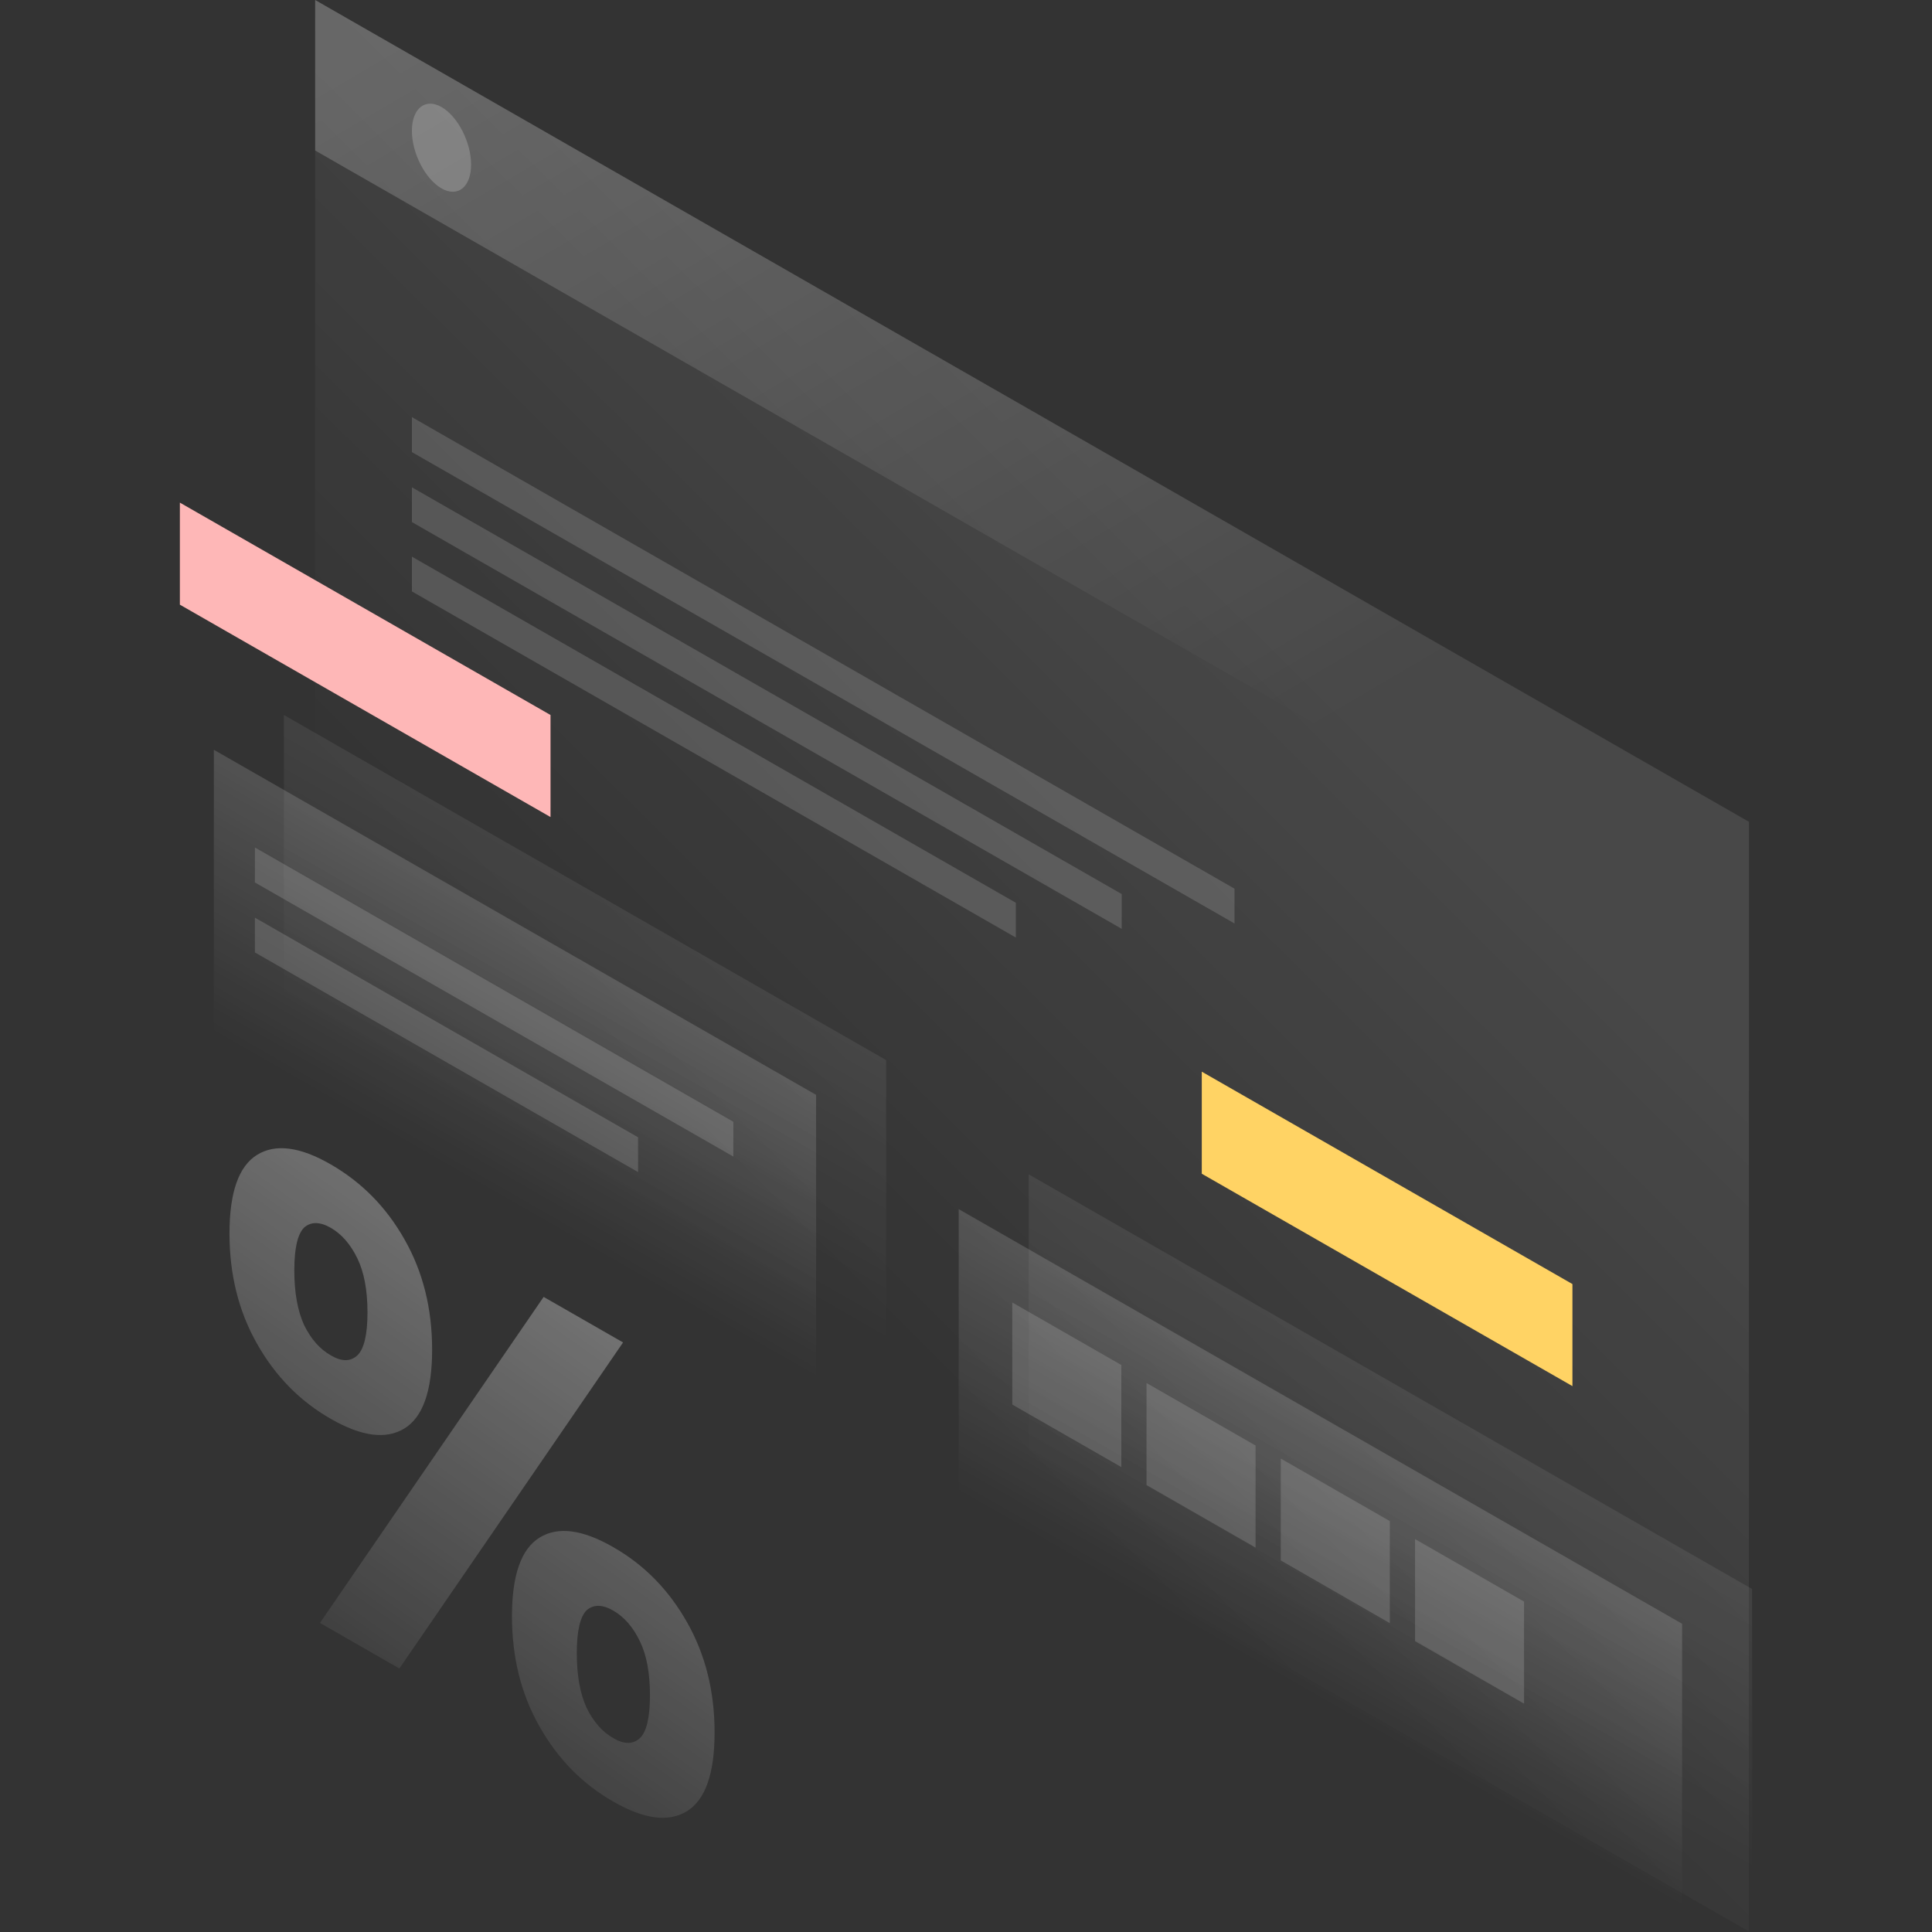 <svg width="128" height="128" viewBox="0 0 128 128" fill="none" xmlns="http://www.w3.org/2000/svg">
<rect x="0" y="0" width="128" height="128" fill="#333333" stroke="none"/>
<path opacity="0.1" d="M20.88 0L115.876 54.448L115.862 127.959L20.867 73.511L20.88 0Z" fill="url(#paint0_linear)"/>
<path opacity="0.2" d="M20.88 0L115.752 54.379V64.35L20.88 9.971V0Z" fill="url(#paint1_linear)"/>
<path d="M11.917 33.3L36.474 47.371V54.132L11.917 40.061V33.3Z" fill="#FEB7B7"/>
<path d="M79.621 71.001L104.178 85.073V91.834L79.621 77.763V71.001Z" fill="#FFD364"/>
<path opacity="0.15" d="M63.517 80.108L111.443 107.579V128L63.517 100.529V80.108Z" fill="url(#paint2_linear)"/>
<path opacity="0.07" d="M68.157 77.804L116.083 105.275V125.696L68.157 98.225V77.804Z" fill="url(#paint3_linear)"/>
<path opacity="0.15" d="M67.066 86.293L74.29 90.435V97.197L67.066 93.055V86.293Z" fill="white"/>
<path opacity="0.15" d="M75.961 91.628L83.184 95.77V102.532L75.961 98.39V91.628Z" fill="white"/>
<path opacity="0.15" d="M84.855 96.634L92.079 100.776V107.538L84.855 103.382V96.634Z" fill="white"/>
<path opacity="0.15" d="M93.75 101.969L100.973 106.111V112.873L93.75 108.731V101.969Z" fill="white"/>
<path opacity="0.15" d="M27.289 27.635L81.789 58.877V61.182L27.289 29.953V27.635Z" fill="white"/>
<path opacity="0.15" d="M27.289 32.285L74.317 59.234V61.538L27.289 34.589V32.285Z" fill="white"/>
<path opacity="0.15" d="M27.289 36.879L67.301 59.81V62.114L27.289 39.183V36.879Z" fill="white"/>
<path opacity="0.15" d="M14.168 49.675L54.069 72.537V92.959L14.168 70.096V49.675Z" fill="url(#paint4_linear)"/>
<path opacity="0.07" d="M18.809 47.371L58.71 70.233V90.655L18.809 67.792V47.371Z" fill="url(#paint5_linear)"/>
<path opacity="0.15" d="M16.889 56.148L48.586 74.32V76.624L16.889 58.466V56.148Z" fill="white"/>
<path opacity="0.15" d="M16.889 60.798L42.274 75.349V77.653L16.889 63.102V60.798Z" fill="white"/>
<path opacity="0.2" d="M31.211 10.903C31.211 12.398 30.328 13.098 29.25 12.48C28.173 11.863 27.289 10.149 27.289 8.668C27.289 7.187 28.173 6.473 29.25 7.091C30.328 7.708 31.211 9.422 31.211 10.903Z" fill="white"/>
<path opacity="0.3" d="M28.629 89.42C28.629 92.136 28.021 93.878 26.806 94.632C25.59 95.386 23.96 95.18 21.916 94.001C19.872 92.835 18.242 91.176 17.027 89.023C15.812 86.883 15.204 84.442 15.204 81.726C15.204 79.011 15.812 77.269 17.027 76.515C18.242 75.76 19.872 75.966 21.916 77.146C23.96 78.325 25.59 79.971 26.806 82.124C28.021 84.264 28.629 86.691 28.629 89.42ZM24.347 86.965C24.347 85.484 24.126 84.291 23.67 83.358C23.215 82.426 22.634 81.767 21.93 81.356C21.198 80.931 20.604 80.931 20.148 81.329C19.72 81.754 19.499 82.7 19.499 84.168C19.499 85.649 19.72 86.856 20.148 87.788C20.604 88.721 21.198 89.393 21.93 89.804C22.634 90.216 23.215 90.216 23.67 89.804C24.112 89.393 24.347 88.433 24.347 86.965ZM36.018 85.923L41.28 88.94L26.46 110.541L21.198 107.524L36.018 85.923ZM47.343 114.779C47.343 117.494 46.736 119.236 45.52 119.991C44.305 120.745 42.675 120.539 40.631 119.36C38.587 118.194 36.957 116.534 35.742 114.381C34.526 112.242 33.919 109.8 33.919 107.085C33.919 104.369 34.526 102.628 35.742 101.873C36.957 101.119 38.587 101.325 40.631 102.504C42.675 103.67 44.305 105.329 45.52 107.483C46.736 109.622 47.343 112.063 47.343 114.779ZM43.062 112.324C43.062 110.843 42.841 109.65 42.385 108.717C41.929 107.784 41.349 107.126 40.645 106.715C39.913 106.289 39.319 106.289 38.863 106.687C38.435 107.112 38.214 108.059 38.214 109.526C38.214 111.007 38.435 112.214 38.863 113.147C39.319 114.079 39.913 114.752 40.645 115.163C41.349 115.574 41.929 115.574 42.385 115.163C42.827 114.765 43.062 113.805 43.062 112.324Z" fill="url(#paint6_linear)"/>
<defs>
<linearGradient id="paint0_linear" x1="86.884" y1="45.643" x2="51.705" y2="81" gradientUnits="userSpaceOnUse">
<stop stop-color="white"/>
<stop offset="1" stop-color="white" stop-opacity="0"/>
</linearGradient>
<linearGradient id="paint1_linear" x1="44.419" y1="-8.02" x2="80.068" y2="52.793" gradientUnits="userSpaceOnUse">
<stop stop-color="white"/>
<stop offset="1" stop-color="white" stop-opacity="0"/>
</linearGradient>
<linearGradient id="paint2_linear" x1="91.93" y1="96.399" x2="83.814" y2="110.559" gradientUnits="userSpaceOnUse">
<stop stop-color="white"/>
<stop offset="1" stop-color="white" stop-opacity="0"/>
</linearGradient>
<linearGradient id="paint3_linear" x1="96.575" y1="94.093" x2="88.459" y2="108.253" gradientUnits="userSpaceOnUse">
<stop stop-color="white"/>
<stop offset="1" stop-color="white" stop-opacity="0"/>
</linearGradient>
<linearGradient id="paint4_linear" x1="38.567" y1="63.659" x2="30.451" y2="77.819" gradientUnits="userSpaceOnUse">
<stop stop-color="white"/>
<stop offset="1" stop-color="white" stop-opacity="0"/>
</linearGradient>
<linearGradient id="paint5_linear" x1="43.212" y1="61.353" x2="35.096" y2="75.513" gradientUnits="userSpaceOnUse">
<stop stop-color="white"/>
<stop offset="1" stop-color="white" stop-opacity="0"/>
</linearGradient>
<linearGradient id="paint6_linear" x1="38.773" y1="87.817" x2="19.277" y2="115.342" gradientUnits="userSpaceOnUse">
<stop stop-color="white"/>
<stop offset="1" stop-color="white" stop-opacity="0"/>
</linearGradient>
</defs>
</svg>

